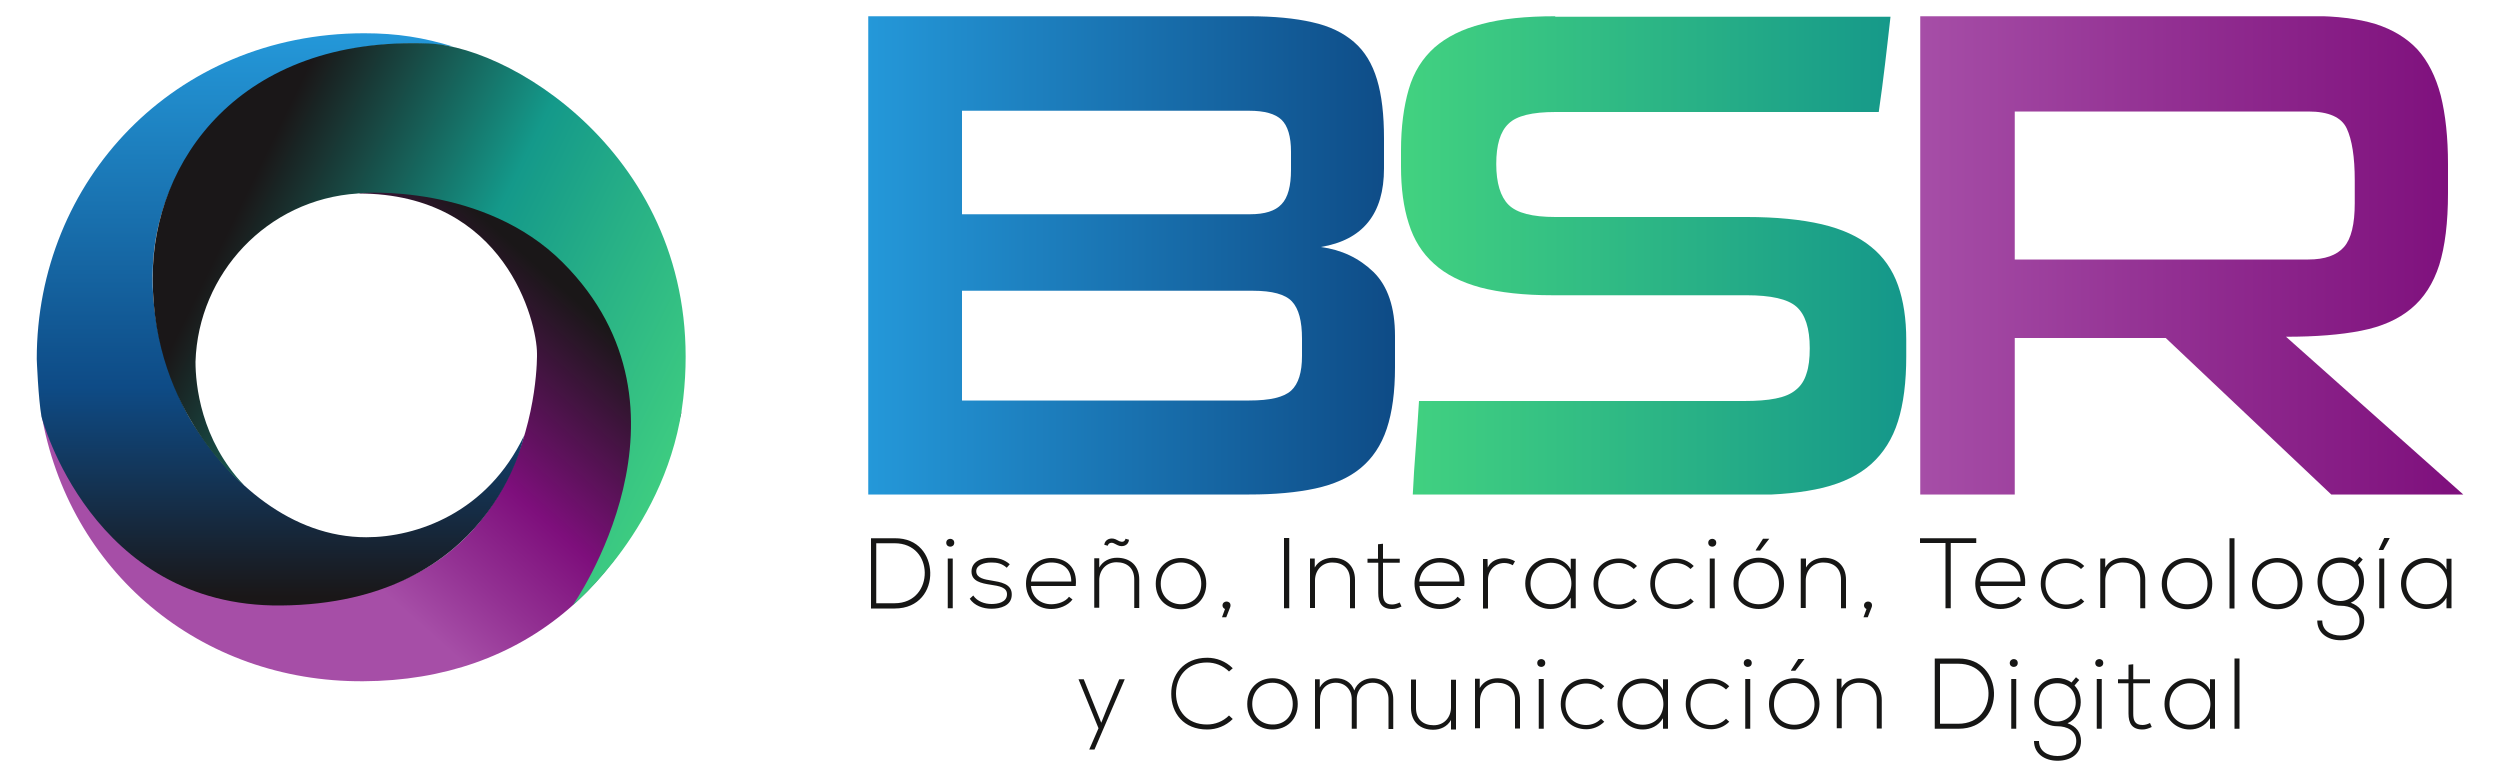 <?xml version="1.0" encoding="utf-8"?>
<!-- Generator: Adobe Illustrator 22.1.0, SVG Export Plug-In . SVG Version: 6.00 Build 0)  -->
<svg version="1.1" id="Layer_2" xmlns="http://www.w3.org/2000/svg" xmlns:xlink="http://www.w3.org/1999/xlink" x="0px" y="0px"
	 width="1000px" height="310.9px" viewBox="0 0 1000 310.9" style="enable-background:new 0 0 1000 310.9;" xml:space="preserve">
<style type="text/css">
	.st0{fill:#161615;}
	.st1{clip-path:url(#SVGID_1_);fill:url(#SVGID_2_);}
	.st2{clip-path:url(#SVGID_3_);fill:url(#SVGID_4_);}
	.st3{clip-path:url(#SVGID_5_);fill:url(#SVGID_6_);}
	.st4{clip-path:url(#SVGID_7_);fill:url(#SVGID_8_);}
	.st5{clip-path:url(#SVGID_9_);fill:url(#SVGID_11_);}
	.st6{clip-path:url(#SVGID_12_);fill:url(#SVGID_14_);}
</style>
<g>
	<g>
		<g>
			<path class="st0" d="M372.1,229c0.2,7.1-4.4,14.4-14.2,14.4h-9.5v-28.1h9.5C367.4,215.2,371.9,222.1,372.1,229 M350.5,217.3v24
				h7.3c8.3,0,12.2-6.3,12.1-12.3c-0.1-5.9-4-11.7-12.1-11.7H350.5z"/>
			<path class="st0" d="M381.7,217.1c0,2.1-3.2,2.1-3.2,0C378.5,215,381.7,215,381.7,217.1 M379.1,243.3h2v-19.9h-2V243.3z"/>
			<path class="st0" d="M402.7,227.1c-2-1.8-4-2.1-6.2-2.1c-3.1,0-6.1,1.1-6,3.6c0.1,2.7,3.5,3.2,6,3.6c3.5,0.6,8.4,1.2,8.2,5.8
				c-0.1,4.4-4.7,5.5-8.1,5.5c-3.5,0-6.9-1.3-8.7-4l1.4-1.3c1.6,2.4,4.6,3.4,7.3,3.4c2.4,0,6.1-0.6,6.2-3.8c0.1-2.9-3.2-3.4-6.5-3.9
				c-3.9-0.6-7.7-1.4-7.7-5.3c0-3.9,3.9-5.6,7.9-5.5c2.9,0,5.4,0.8,7.4,2.6L402.7,227.1z"/>
			<path class="st0" d="M410.4,233.4c0-5.9,4.5-10.2,10.1-10.2c5.6,0,10.6,3.4,9.8,11.2h-17.9c0.4,4.7,4,7.3,8.1,7.3
				c2.6,0,5.7-1,7.1-3l1.4,1.1c-1.9,2.5-5.4,3.8-8.5,3.8C414.9,243.6,410.4,239.7,410.4,233.4 M428.5,232.6c0-4.9-3.2-7.6-8-7.6
				c-4.1,0-7.6,2.8-8.1,7.6H428.5z"/>
			<path class="st0" d="M439.7,223.5v3.5c1.5-2.7,4.3-3.9,7.1-3.9c5.3,0,8.9,3.2,8.9,8.7v11.4h-2v-11.4c0-4.5-2.8-6.9-7.1-6.9
				c-4.1,0-6.9,3.1-6.9,7.2v11h-2v-19.8H439.7z M441.7,217.9c0.3-2.2,2.6-3,4.5-2.2l1.6,0.8c1,0.4,2.1,0.3,2.4-1l1.4,0.4
				c-0.2,2.3-2.6,3.1-4.5,2.2l-1.6-0.8c-0.9-0.4-2.1-0.2-2.4,1L441.7,217.9z"/>
			<path class="st0" d="M462.3,233.5c0-6.3,4.5-10.3,10.1-10.3c5.6,0,10.1,4,10.1,10.3c0,6.3-4.5,10.2-10.1,10.2
				C466.8,243.6,462.3,239.8,462.3,233.5 M480.5,233.5c0-5.1-3.6-8.5-8.1-8.5c-4.5,0-8.1,3.3-8.1,8.5c0,5.1,3.7,8.2,8.1,8.2
				C476.9,241.7,480.5,238.6,480.5,233.5"/>
			<path class="st0" d="M492.2,242.1c0,0.2,0,0.4-0.1,0.7l-1.6,4.1h-1.7l1.2-3.3c-0.5-0.2-1-0.7-1-1.4
				C489,240.1,492.2,240.1,492.2,242.1"/>
			<rect x="513.6" y="215.2" class="st0" width="2.1" height="28.1"/>
			<path class="st0" d="M525.9,223.5v3.5c1.5-2.7,4.3-3.8,7.1-3.9c5.3,0,9,3.2,9,8.8v11.4h-2v-11.4c0-4.5-2.8-6.9-7.1-6.9
				c-4.1,0-6.9,3.1-6.9,7.2v11h-2v-19.8H525.9z"/>
			<path class="st0" d="M553.2,217.5v6h6.7v1.6h-6.7v12.1c0,2.7,0.6,4.6,3.6,4.6c1,0,2-0.3,3.1-0.8l0.7,1.6c-1.2,0.6-2.5,1-3.7,1
				c-4.2,0-5.6-2.5-5.6-6.4v-12.1H547v-1.6h4.2v-5.8L553.2,217.5z"/>
			<path class="st0" d="M565.8,233.4c0-5.9,4.5-10.2,10.1-10.2c5.6,0,10.6,3.4,9.8,11.2h-17.9c0.4,4.7,4,7.3,8.1,7.3
				c2.6,0,5.7-1,7.1-3l1.4,1.1c-1.9,2.5-5.4,3.8-8.5,3.8C570.3,243.6,565.8,239.7,565.8,233.4 M583.8,232.6c0-4.9-3.2-7.6-8-7.6
				c-4.1,0-7.6,2.8-8.1,7.6H583.8z"/>
			<path class="st0" d="M595,223.5l0.1,3.5c1.2-2.7,4.1-3.7,6.6-3.7c1.5,0,2.9,0.4,4.3,1.2l-0.9,1.6c-1-0.6-2.2-0.9-3.4-0.9
				c-3.7,0-6.5,3-6.5,6.6v11.6h-2v-19.8H595z"/>
			<path class="st0" d="M630.3,223.5v19.8h-2v-4.2c-1.9,3.1-4.9,4.5-8.1,4.5c-5.5,0-10.1-4.2-10.1-10.2c0-6.1,4.5-10.2,10.1-10.2
				c3.2,0,6.5,1.5,8.1,4.6v-4.3H630.3z M612.2,233.4c0,5,3.6,8.3,8.1,8.3c11,0,11-16.6,0-16.6C615.8,225.2,612.2,228.5,612.2,233.4"
				/>
			<path class="st0" d="M654.8,240.6c-2,2-4.6,3-7.2,3c-5.6,0-10.2-3.9-10.2-10.1c0-6.3,4.5-10.1,10.2-10.1c2.6,0,5.2,1,7.2,3
				l-1.3,1.2c-1.6-1.6-3.8-2.4-5.9-2.4c-4.5,0-8.3,2.9-8.3,8.3c0,5.3,3.8,8.3,8.3,8.3c2.1,0,4.3-0.8,5.9-2.4L654.8,240.6z"/>
			<path class="st0" d="M677.5,240.6c-2,2-4.6,3-7.2,3c-5.6,0-10.2-3.9-10.2-10.1c0-6.3,4.5-10.1,10.2-10.1c2.6,0,5.2,1,7.2,3
				l-1.3,1.2c-1.6-1.6-3.8-2.4-5.9-2.4c-4.5,0-8.3,2.9-8.3,8.3c0,5.3,3.8,8.3,8.3,8.3c2.1,0,4.3-0.8,5.9-2.4L677.5,240.6z"/>
			<path class="st0" d="M686.5,217.1c0,2.1-3.2,2.1-3.2,0C683.3,215,686.5,215,686.5,217.1 M683.9,243.3h2v-19.9h-2V243.3z"/>
			<path class="st0" d="M703.5,243.6c-5.6,0-10.1-3.9-10.1-10.2c0-6.3,4.5-10.3,10.1-10.3c5.6,0,10.1,4,10.1,10.3
				C713.6,239.8,709.1,243.6,703.5,243.6 M703.5,241.7c4.5,0,8.1-3.1,8.1-8.2c0-5.1-3.7-8.5-8.1-8.5c-4.5,0-8.1,3.3-8.1,8.5
				C695.3,238.6,699,241.7,703.5,241.7 M704.1,220.1l3.6-4.6v0h-2.5l-2.9,4.5v0.2H704.1z"/>
			<path class="st0" d="M722.4,223.5v3.5c1.5-2.7,4.3-3.8,7.1-3.9c5.3,0,8.9,3.2,8.9,8.8v11.4h-2v-11.4c0-4.5-2.8-6.9-7.1-6.9
				c-4.1,0-7,3.1-7,7.2v11h-2v-19.8H722.4z"/>
			<path class="st0" d="M748.8,242.1c0,0.2,0,0.4-0.1,0.7l-1.6,4.1h-1.7l1.2-3.3c-0.5-0.2-1-0.7-1-1.4
				C745.6,240.1,748.8,240.1,748.8,242.1"/>
			<polygon class="st0" points="778.2,217.2 768,217.2 768,215.3 790.5,215.3 790.5,217.2 780.3,217.2 780.3,243.3 778.2,243.3 			
				"/>
			<path class="st0" d="M790.1,233.4c0-5.9,4.5-10.2,10.1-10.2c5.6,0,10.6,3.4,9.8,11.2h-17.9c0.4,4.7,4,7.3,8.1,7.3
				c2.6,0,5.7-1,7.1-3l1.4,1.1c-1.9,2.5-5.4,3.8-8.5,3.8C794.6,243.6,790.1,239.7,790.1,233.4 M808.2,232.6c0-4.9-3.2-7.6-8-7.6
				c-4.1,0-7.6,2.8-8.1,7.6H808.2z"/>
			<path class="st0" d="M833.7,240.6c-2,2-4.6,3-7.2,3c-5.6,0-10.2-3.9-10.2-10.1c0-6.3,4.4-10.1,10.2-10.1c2.6,0,5.2,1,7.2,3
				l-1.3,1.2c-1.6-1.6-3.8-2.4-5.9-2.4c-4.5,0-8.3,2.9-8.3,8.3c0,5.3,3.8,8.3,8.3,8.3c2.1,0,4.3-0.8,5.9-2.4L833.7,240.6z"/>
			<path class="st0" d="M842.1,223.5v3.5c1.5-2.7,4.3-3.8,7.1-3.9c5.3,0,8.9,3.2,8.9,8.8v11.4h-2v-11.4c0-4.5-2.8-6.9-7.1-6.9
				c-4.1,0-6.9,3.1-6.9,7.2v11h-2v-19.8H842.1z"/>
			<path class="st0" d="M864.7,233.5c0-6.3,4.5-10.3,10.1-10.3c5.6,0,10.1,4,10.1,10.3c0,6.3-4.5,10.2-10.1,10.2
				C869.2,243.6,864.7,239.8,864.7,233.5 M883,233.5c0-5.1-3.6-8.5-8.1-8.5c-4.5,0-8.1,3.3-8.1,8.5c0,5.1,3.6,8.2,8.1,8.2
				C879.3,241.7,883,238.6,883,233.5"/>
			<rect x="891.8" y="215.3" class="st0" width="2" height="28.1"/>
			<path class="st0" d="M900.8,233.5c0-6.3,4.5-10.3,10.1-10.3c5.6,0,10.1,4,10.1,10.3c0,6.3-4.5,10.2-10.1,10.2
				C905.3,243.6,900.8,239.8,900.8,233.5 M919,233.5c0-5.1-3.7-8.5-8.1-8.5c-4.5,0-8.1,3.3-8.1,8.5c0,5.1,3.7,8.2,8.1,8.2
				C915.4,241.7,919,238.6,919,233.5"/>
			<path class="st0" d="M943.8,222.7l1.3,1.1l-1.9,2.2c1.4,1.5,2.4,3.5,2.4,6.7c0,3.5-2,7-5.3,8.4c3.5,1.3,5.4,3.7,5.4,7.1
				c0,5.3-4.2,7.9-9.4,7.9c-5.3,0-9.4-2.9-9.4-7.9h2c0,4.1,3.4,6,7.4,6c4,0,7.5-1.8,7.5-6c0-4.3-3.8-5.9-7.5-5.9
				c-5.7,0-9.3-4.3-9.3-9.6c0-6.2,4.2-9.7,9.3-9.7c2,0,4.1,0.7,5.6,1.8L943.8,222.7z M928.9,232.8c0,4.1,2.8,7.6,7.3,7.6
				c4.1,0,7.4-3.5,7.4-7.6c0-5-3.3-7.7-7.4-7.7C932.2,225.1,928.9,227.6,928.9,232.8"/>
			<path class="st0" d="M951.5,220.1v-0.2l2.2-4.7h2.2v0l-2.6,4.8H951.5z M951.7,243.3h2v-19.9h-2V243.3z"/>
			<path class="st0" d="M980.6,223.5v19.8h-2v-4.2c-1.9,3.1-4.9,4.5-8.1,4.5c-5.5,0-10.1-4.2-10.1-10.2c0-6.1,4.5-10.2,10.1-10.2
				c3.2,0,6.5,1.5,8.1,4.6v-4.3H980.6z M962.5,233.4c0,5,3.6,8.3,8.1,8.3c11,0,11-16.6,0-16.6C966.1,225.2,962.5,228.5,962.5,233.4"
				/>
			<polygon class="st0" points="449.9,271.7 437.8,299.8 435.7,299.8 439.4,291.3 431.4,271.7 433.5,271.7 438.2,283.4 440.5,289.1 
				442.8,283.4 447.7,271.7 			"/>
			<path class="st0" d="M493.1,287.6c-2.8,2.8-6.5,4.2-10.2,4.2c-9.5,0-14.4-6.6-14.4-14.2c-0.1-7.5,4.8-14.5,14.4-14.5
				c3.7,0,7.4,1.4,10.2,4.2l-1.5,1.3c-2.4-2.4-5.6-3.6-8.8-3.6c-8.2,0-12.4,5.8-12.4,12.5c0.1,6.6,4.3,12.3,12.4,12.3
				c3.2,0,6.4-1.2,8.8-3.6L493.1,287.6z"/>
			<path class="st0" d="M498.9,281.6c0-6.3,4.5-10.3,10.1-10.3c5.6,0,10.1,4,10.1,10.3c0,6.3-4.5,10.2-10.1,10.2
				C503.4,291.8,498.9,287.9,498.9,281.6 M517.1,281.6c0-5.1-3.6-8.5-8.1-8.5c-4.5,0-8.1,3.3-8.1,8.5c0,5.1,3.7,8.2,8.1,8.2
				C513.5,289.9,517.1,286.8,517.1,281.6"/>
			<path class="st0" d="M555.4,291.5v-11.9c0-3.8-2.6-6.5-6.3-6.5c-3.8,0-6.4,2.8-6.4,6.6v11.8h-2v-11.8c0-3.8-2.6-6.6-6.4-6.6
				c-3.8,0-6.3,2.8-6.3,6.6v11.8h-2v-19.8h1.9l0,3.3c1.4-2.6,3.9-3.7,6.5-3.7c3,0,6.2,1.4,7.3,4.9c1.2-3.3,4.3-4.9,7.3-4.9
				c4.9,0,8.3,3.4,8.3,8.4v11.9H555.4z"/>
			<path class="st0" d="M580.4,291.5V288c-1.5,2.7-4.3,3.9-7.1,3.9c-5.3,0-8.9-3.2-8.9-8.7v-11.4h2v11.4c0,4.5,2.8,6.9,7.1,6.9
				c4.1,0,6.9-3.1,6.9-7.2v-11h2v19.9H580.4z"/>
			<path class="st0" d="M591.9,271.7v3.5c1.5-2.7,4.3-3.9,7.1-3.9c5.3,0,9,3.2,9,8.7v11.4h-2v-11.4c0-4.5-2.8-6.9-7.1-6.9
				c-4.1,0-6.9,3.1-6.9,7.2v11h-2v-19.8H591.9z"/>
			<path class="st0" d="M618.1,265.2c0,2.1-3.2,2.1-3.2,0C614.9,263.1,618.1,263.1,618.1,265.2 M615.5,291.5h2v-19.9h-2V291.5z"/>
			<path class="st0" d="M641.7,288.7c-2,2-4.6,3-7.2,3c-5.6,0-10.2-3.9-10.2-10.1c0-6.3,4.5-10.1,10.2-10.1c2.6,0,5.2,1,7.2,3
				l-1.3,1.3c-1.6-1.6-3.8-2.4-5.9-2.4c-4.5,0-8.3,2.9-8.3,8.3c0,5.3,3.8,8.3,8.3,8.3c2.1,0,4.3-0.8,5.9-2.5L641.7,288.7z"/>
			<path class="st0" d="M667.2,271.7v19.8h-2v-4.2c-1.9,3.1-4.9,4.5-8.1,4.5c-5.5,0-10.1-4.2-10.1-10.2c0-6.1,4.5-10.2,10.1-10.2
				c3.2,0,6.5,1.5,8.1,4.6v-4.3H667.2z M649,281.6c0,5,3.6,8.3,8.1,8.3c11,0,11-16.6,0-16.6C652.6,273.3,649,276.6,649,281.6"/>
			<path class="st0" d="M691.7,288.7c-2,2-4.6,3-7.2,3c-5.6,0-10.2-3.9-10.2-10.1c0-6.3,4.5-10.1,10.2-10.1c2.6,0,5.2,1,7.2,3
				l-1.3,1.3c-1.6-1.6-3.8-2.4-5.9-2.4c-4.5,0-8.3,2.9-8.3,8.3c0,5.3,3.8,8.3,8.3,8.3c2.1,0,4.3-0.8,5.9-2.5L691.7,288.7z"/>
			<path class="st0" d="M700.7,265.2c0,2.1-3.2,2.1-3.2,0C697.5,263.1,700.7,263.1,700.7,265.2 M698.1,291.5h2v-19.9h-2V291.5z"/>
			<path class="st0" d="M717.7,291.8c-5.6,0-10.1-3.9-10.1-10.2c0-6.3,4.5-10.3,10.1-10.3c5.6,0,10.1,4,10.1,10.3
				C727.7,287.9,723.2,291.8,717.7,291.8 M717.7,289.9c4.5,0,8.1-3.1,8.1-8.2c0-5.1-3.7-8.5-8.1-8.5c-4.5,0-8.1,3.3-8.1,8.5
				C709.5,286.8,713.2,289.9,717.7,289.9 M718.2,268.2l3.6-4.6v0h-2.5l-2.9,4.5v0.2H718.2z"/>
			<path class="st0" d="M736.6,271.7v3.5c1.5-2.7,4.3-3.9,7.1-3.9c5.3,0,9,3.2,9,8.7v11.4h-2v-11.4c0-4.5-2.8-6.9-7.1-6.9
				c-4.1,0-6.9,3.1-6.9,7.2v11h-2v-19.8H736.6z"/>
			<path class="st0" d="M797.6,277.1c0.2,7.1-4.4,14.4-14.2,14.4h-9.5v-28.1h9.5C792.8,263.4,797.4,270.3,797.6,277.1 M776,265.5v24
				h7.3c8.4,0,12.2-6.3,12.1-12.3c-0.1-5.9-4-11.7-12.1-11.7H776z"/>
			<path class="st0" d="M807.1,265.2c0,2.1-3.2,2.1-3.2,0C804,263.1,807.1,263.1,807.1,265.2 M804.5,291.5h2v-19.9h-2V291.5z"/>
			<path class="st0" d="M830.4,270.9l1.3,1.1l-1.9,2.2c1.4,1.5,2.5,3.5,2.5,6.7c0,3.5-2,7-5.3,8.4c3.5,1.2,5.4,3.7,5.4,7.1
				c0,5.3-4.2,7.9-9.4,7.9c-5.2,0-9.4-2.9-9.4-7.9h2c0,4.1,3.5,6,7.4,6c4,0,7.5-1.8,7.5-6c0-4.2-3.8-5.9-7.5-5.9
				c-5.7,0-9.3-4.3-9.3-9.6c0-6.2,4.2-9.7,9.3-9.7c2,0,4.1,0.7,5.6,1.8L830.4,270.9z M815.6,281c0,4.1,2.8,7.6,7.3,7.6
				c4.1,0,7.4-3.5,7.4-7.6c0-5-3.3-7.7-7.4-7.7C818.8,273.3,815.6,275.8,815.6,281"/>
			<path class="st0" d="M841.3,265.2c0,2.1-3.2,2.1-3.2,0C838.2,263.1,841.3,263.1,841.3,265.2 M838.7,291.5h2v-19.9h-2V291.5z"/>
			<path class="st0" d="M853.3,265.7v6h6.7v1.6h-6.7v12.1c0,2.7,0.6,4.6,3.7,4.6c1,0,2-0.3,3-0.8l0.7,1.6c-1.3,0.6-2.5,1-3.7,1
				c-4.2,0-5.6-2.5-5.6-6.4v-12.1h-4.2v-1.6h4.2v-5.8L853.3,265.7z"/>
			<path class="st0" d="M886,271.7v19.8h-2v-4.2c-1.9,3.1-4.9,4.5-8.1,4.5c-5.5,0-10.1-4.2-10.1-10.2c0-6.1,4.5-10.2,10.1-10.2
				c3.2,0,6.5,1.5,8.1,4.6v-4.3H886z M867.8,281.6c0,5,3.6,8.3,8.1,8.3c11,0,11-16.6,0-16.6C871.4,273.3,867.8,276.6,867.8,281.6"/>
			<rect x="893.8" y="263.4" class="st0" width="2" height="28.1"/>
		</g>
		<g>
			<defs>
				<path id="SVGID_22_" d="M384.8,116.3h116.3c7.8,0,13,1.4,15.7,4.3c2.7,2.9,4,7.8,4,14.9v6.9c0,6.5-1.4,11.1-4.3,13.8
					c-2.9,2.7-8.5,4-16.8,4H384.8V116.3z M384.8,44.3h114.9c6.1,0,10.4,1.2,12.9,3.6c2.5,2.4,3.8,6.7,3.8,12.8v7.2
					c0,6.5-1.2,11.1-3.8,13.8c-2.5,2.7-6.7,4-12.6,4H384.8V44.3z M347.3,6.5v191.3h152.4c10.2,0,19-0.8,26.4-2.4
					c7.4-1.6,13.5-4.3,18.2-8.2c4.7-3.9,8.2-9.1,10.4-15.7c2.2-6.6,3.3-14.8,3.3-24.6v-12.5c0-11.5-2.9-20-8.6-25.6
					c-5.8-5.6-12.8-8.9-21.1-10c16.9-2.8,25.3-13.3,25.3-31.4v-12c0-9.5-0.9-17.3-2.8-23.6c-1.9-6.3-4.9-11.3-9.2-15
					c-4.3-3.7-9.8-6.4-16.7-7.9c-6.9-1.6-15.3-2.4-25.3-2.4H347.3z"/>
			</defs>
			<clipPath id="SVGID_1_">
				<use xlink:href="#SVGID_22_"  style="overflow:visible;"/>
			</clipPath>
			
				<linearGradient id="SVGID_2_" gradientUnits="userSpaceOnUse" x1="-67.905" y1="765.444" x2="-63.551" y2="765.444" gradientTransform="matrix(48.42 0 0 -48.42 3635.258 37165.27)">
				<stop  offset="0" style="stop-color:#2498D9"/>
				<stop  offset="1" style="stop-color:#0E4B86"/>
			</linearGradient>
			<rect x="347.3" y="6.5" class="st1" width="210.8" height="191.3"/>
		</g>
		<g>
			<defs>
				<path id="SVGID_25_" d="M622.1,6.5c-11.7,0-21.5,1-29.3,3.1c-7.9,2-14.2,5.2-19,9.4c-4.8,4.3-8.3,9.8-10.3,16.7
					c-2,6.9-3.1,15-3.1,24.5v6.4c0,8.7,1,16.3,3.1,22.8c2,6.5,5.4,11.9,10.1,16.1c4.7,4.3,10.9,7.4,18.6,9.5
					c7.7,2,17.3,3.1,28.8,3.1h77.6c9.8,0,16.5,1.5,20,4.6c3.5,3.1,5.3,8.6,5.3,16.6c0,4.1-0.4,7.5-1.3,10.1
					c-0.8,2.7-2.2,4.9-4.2,6.5c-2,1.7-4.6,2.8-8.1,3.5c-3.4,0.7-7.7,1-12.7,1H567.6c-0.4,6.3-0.8,12.6-1.3,18.8
					c-0.5,6.2-0.9,12.5-1.2,18.8h135.2c11.3,0,21-1,28.9-2.9c8-2,14.4-5.1,19.3-9.5c4.9-4.4,8.5-10.1,10.7-17.1
					c2.2-7,3.3-15.7,3.3-25.9v-6.7c0-8.3-1.1-15.6-3.3-21.8c-2.2-6.2-5.8-11.4-10.8-15.4c-5-4.1-11.6-7.1-19.7-9
					c-8.2-1.9-18.2-2.9-30-2.9h-76.5c-9.3,0-15.5-1.6-18.8-4.9c-3.2-3.2-4.9-8.7-4.9-16.3c0-7.6,1.6-13,4.9-16.1
					c3.2-3.2,9.5-4.7,18.8-4.7h129.3c0.9-6.5,1.8-12.8,2.5-19c0.7-6.2,1.5-12.6,2.2-19.1H622.1z"/>
			</defs>
			<clipPath id="SVGID_3_">
				<use xlink:href="#SVGID_25_"  style="overflow:visible;"/>
			</clipPath>
			
				<linearGradient id="SVGID_4_" gradientUnits="userSpaceOnUse" x1="-64.484" y1="765.318" x2="-60.13" y2="765.318" gradientTransform="matrix(46.44 0 0 -46.44 3555.003 35643.84)">
				<stop  offset="0" style="stop-color:#42D280"/>
				<stop  offset="0.595" style="stop-color:#28B086"/>
				<stop  offset="1" style="stop-color:#14978A"/>
			</linearGradient>
			<rect x="560.3" y="6.5" class="st2" width="202.2" height="191.3"/>
		</g>
		<g>
			<defs>
				<path id="SVGID_28_" d="M805.9,44.6h117.4c8.2,0,13.3,2.3,15.4,6.8c2.1,4.5,3.2,11.4,3.2,20.7v9.2c0,8.3-1.4,14.2-4.3,17.5
					c-2.9,3.3-7.6,5-14.3,5H805.9V44.6z M768.1,6.5v191.3h37.8v-62.6h60.4l66.2,62.6h52.8l-70.9-63.1c11.9,0,21.9-0.8,30-2.4
					c8.2-1.6,14.8-4.5,20-8.8c5.2-4.3,8.9-10.1,11.3-17.5c2.3-7.4,3.5-17,3.5-28.7V65.7c0-10.7-1-19.9-2.9-27.5
					c-2-7.6-5.1-13.7-9.3-18.4c-4.3-4.6-9.9-8-16.8-10.2c-6.9-2.1-15.5-3.2-25.7-3.2H768.1z"/>
			</defs>
			<clipPath id="SVGID_5_">
				<use xlink:href="#SVGID_28_"  style="overflow:visible;"/>
			</clipPath>
			
				<linearGradient id="SVGID_6_" gradientUnits="userSpaceOnUse" x1="-61.331" y1="765.53" x2="-56.977" y2="765.53" gradientTransform="matrix(49.89 0 0 -49.89 3827.841 38294.227)">
				<stop  offset="0" style="stop-color:#A64EA7"/>
				<stop  offset="0.44" style="stop-color:#933193"/>
				<stop  offset="1" style="stop-color:#7E0F7C"/>
			</linearGradient>
			<rect x="768.1" y="6.5" class="st3" width="217.2" height="191.3"/>
		</g>
	</g>
	<g>
		<g>
			<defs>
				<path id="SVGID_10_" d="M143.4,77.4c58.8,0,71.4,51.4,71.4,64.1c0,0,2.2,99.3-99.9,99.3c-79.9,0-98.4-75.6-98.4-75.6
					c10.7,63.2,63.5,107.7,128.8,107.3c64.6-0.3,110.4-39.7,127.2-107.2c0,0-1.2-24-25.4-51.3c-28.9-32.7-62.1-38.8-82.9-38.8
					C151.5,75.2,143.4,77.4,143.4,77.4"/>
			</defs>
			<clipPath id="SVGID_7_">
				<use xlink:href="#SVGID_10_"  style="overflow:visible;"/>
			</clipPath>
			
				<linearGradient id="SVGID_8_" gradientUnits="userSpaceOnUse" x1="-76.857" y1="770.381" x2="-72.43" y2="770.381" gradientTransform="matrix(20.808 -23.325 -23.325 -20.808 19685.643 14441.875)">
				<stop  offset="0" style="stop-color:#A64EA7"/>
				<stop  offset="0.205" style="stop-color:#933193"/>
				<stop  offset="0.465" style="stop-color:#7E0F7C"/>
				<stop  offset="1" style="stop-color:#1A1718"/>
				<stop  offset="1" style="stop-color:#1A1718"/>
			</linearGradient>
			<polygon class="st4" points="-81.6,185.1 130.7,-52.9 372.3,162.6 160,400.6 			"/>
		</g>
		<g>
			<defs>
				<path id="SVGID_13_" d="M14.7,143.6c0,0.2,0.6,15.8,1.9,23.1c0,0,19.8,76.2,95.8,75.5c84.4-0.8,97.2-67.9,97.2-67.9
					c-14.7,30.8-42.9,40.6-63.1,40.6c-29.9,0-54.4-21.6-69.7-46c0,0-34-54.9-2.2-105.4c36.4-57.7,106.9-44.8,106.9-44.8
					c-12.1-3.7-22.6-5.4-35.9-5.4C69.6,13.4,14.7,72.4,14.7,143.6"/>
			</defs>
			<clipPath id="SVGID_9_">
				<use xlink:href="#SVGID_13_"  style="overflow:visible;"/>
			</clipPath>
			
				<linearGradient id="SVGID_11_" gradientUnits="userSpaceOnUse" x1="-63.733" y1="773.9" x2="-59.306" y2="773.9" gradientTransform="matrix(0 51.711 -51.711 0 40136.34 3308.93)">
				<stop  offset="0" style="stop-color:#2498D9"/>
				<stop  offset="0.618" style="stop-color:#0E4B86"/>
				<stop  offset="0.985" style="stop-color:#1A1718"/>
				<stop  offset="1" style="stop-color:#1A1718"/>
			</linearGradient>
			<rect x="14.7" y="8" class="st5" width="205" height="234.3"/>
		</g>
		<g>
			<defs>
				<path id="SVGID_16_" d="M142.8,77.6L142.8,77.6L142.8,77.6z M142.8,77.6L142.8,77.6C142.9,77.6,142.8,77.6,142.8,77.6
					 M61.1,111.7c0,53.8,36.6,82.5,36.6,82.5c-17.5-18.3-19.5-40.6-19.5-49.5c1.1-35.2,28.6-65,64.9-67.3l-0.1,0
					c1.9-0.5,50.8-3.8,82.1,27.6c59,59,4,137.1,4,137.1s38.5-31.7,44.2-82.7c10.4-91.8-66.4-140.6-101.8-142
					C95.7,14.4,61.1,64.8,61.1,110.7V111.7z"/>
			</defs>
			<clipPath id="SVGID_12_">
				<use xlink:href="#SVGID_16_"  style="overflow:visible;"/>
			</clipPath>
			
				<linearGradient id="SVGID_14_" gradientUnits="userSpaceOnUse" x1="-64.271" y1="773.741" x2="-59.843" y2="773.741" gradientTransform="matrix(-43.293 -21.143 -21.143 43.293 13863.207 -34677.641)">
				<stop  offset="0" style="stop-color:#42D280"/>
				<stop  offset="0.344" style="stop-color:#27B086"/>
				<stop  offset="0.56" style="stop-color:#14998A"/>
				<stop  offset="1" style="stop-color:#1A1718"/>
			</linearGradient>
			<polygon class="st6" points="248.1,324.3 -23.6,191.6 105.9,-73.6 377.6,59.1 			"/>
		</g>
	</g>
</g>
</svg>
